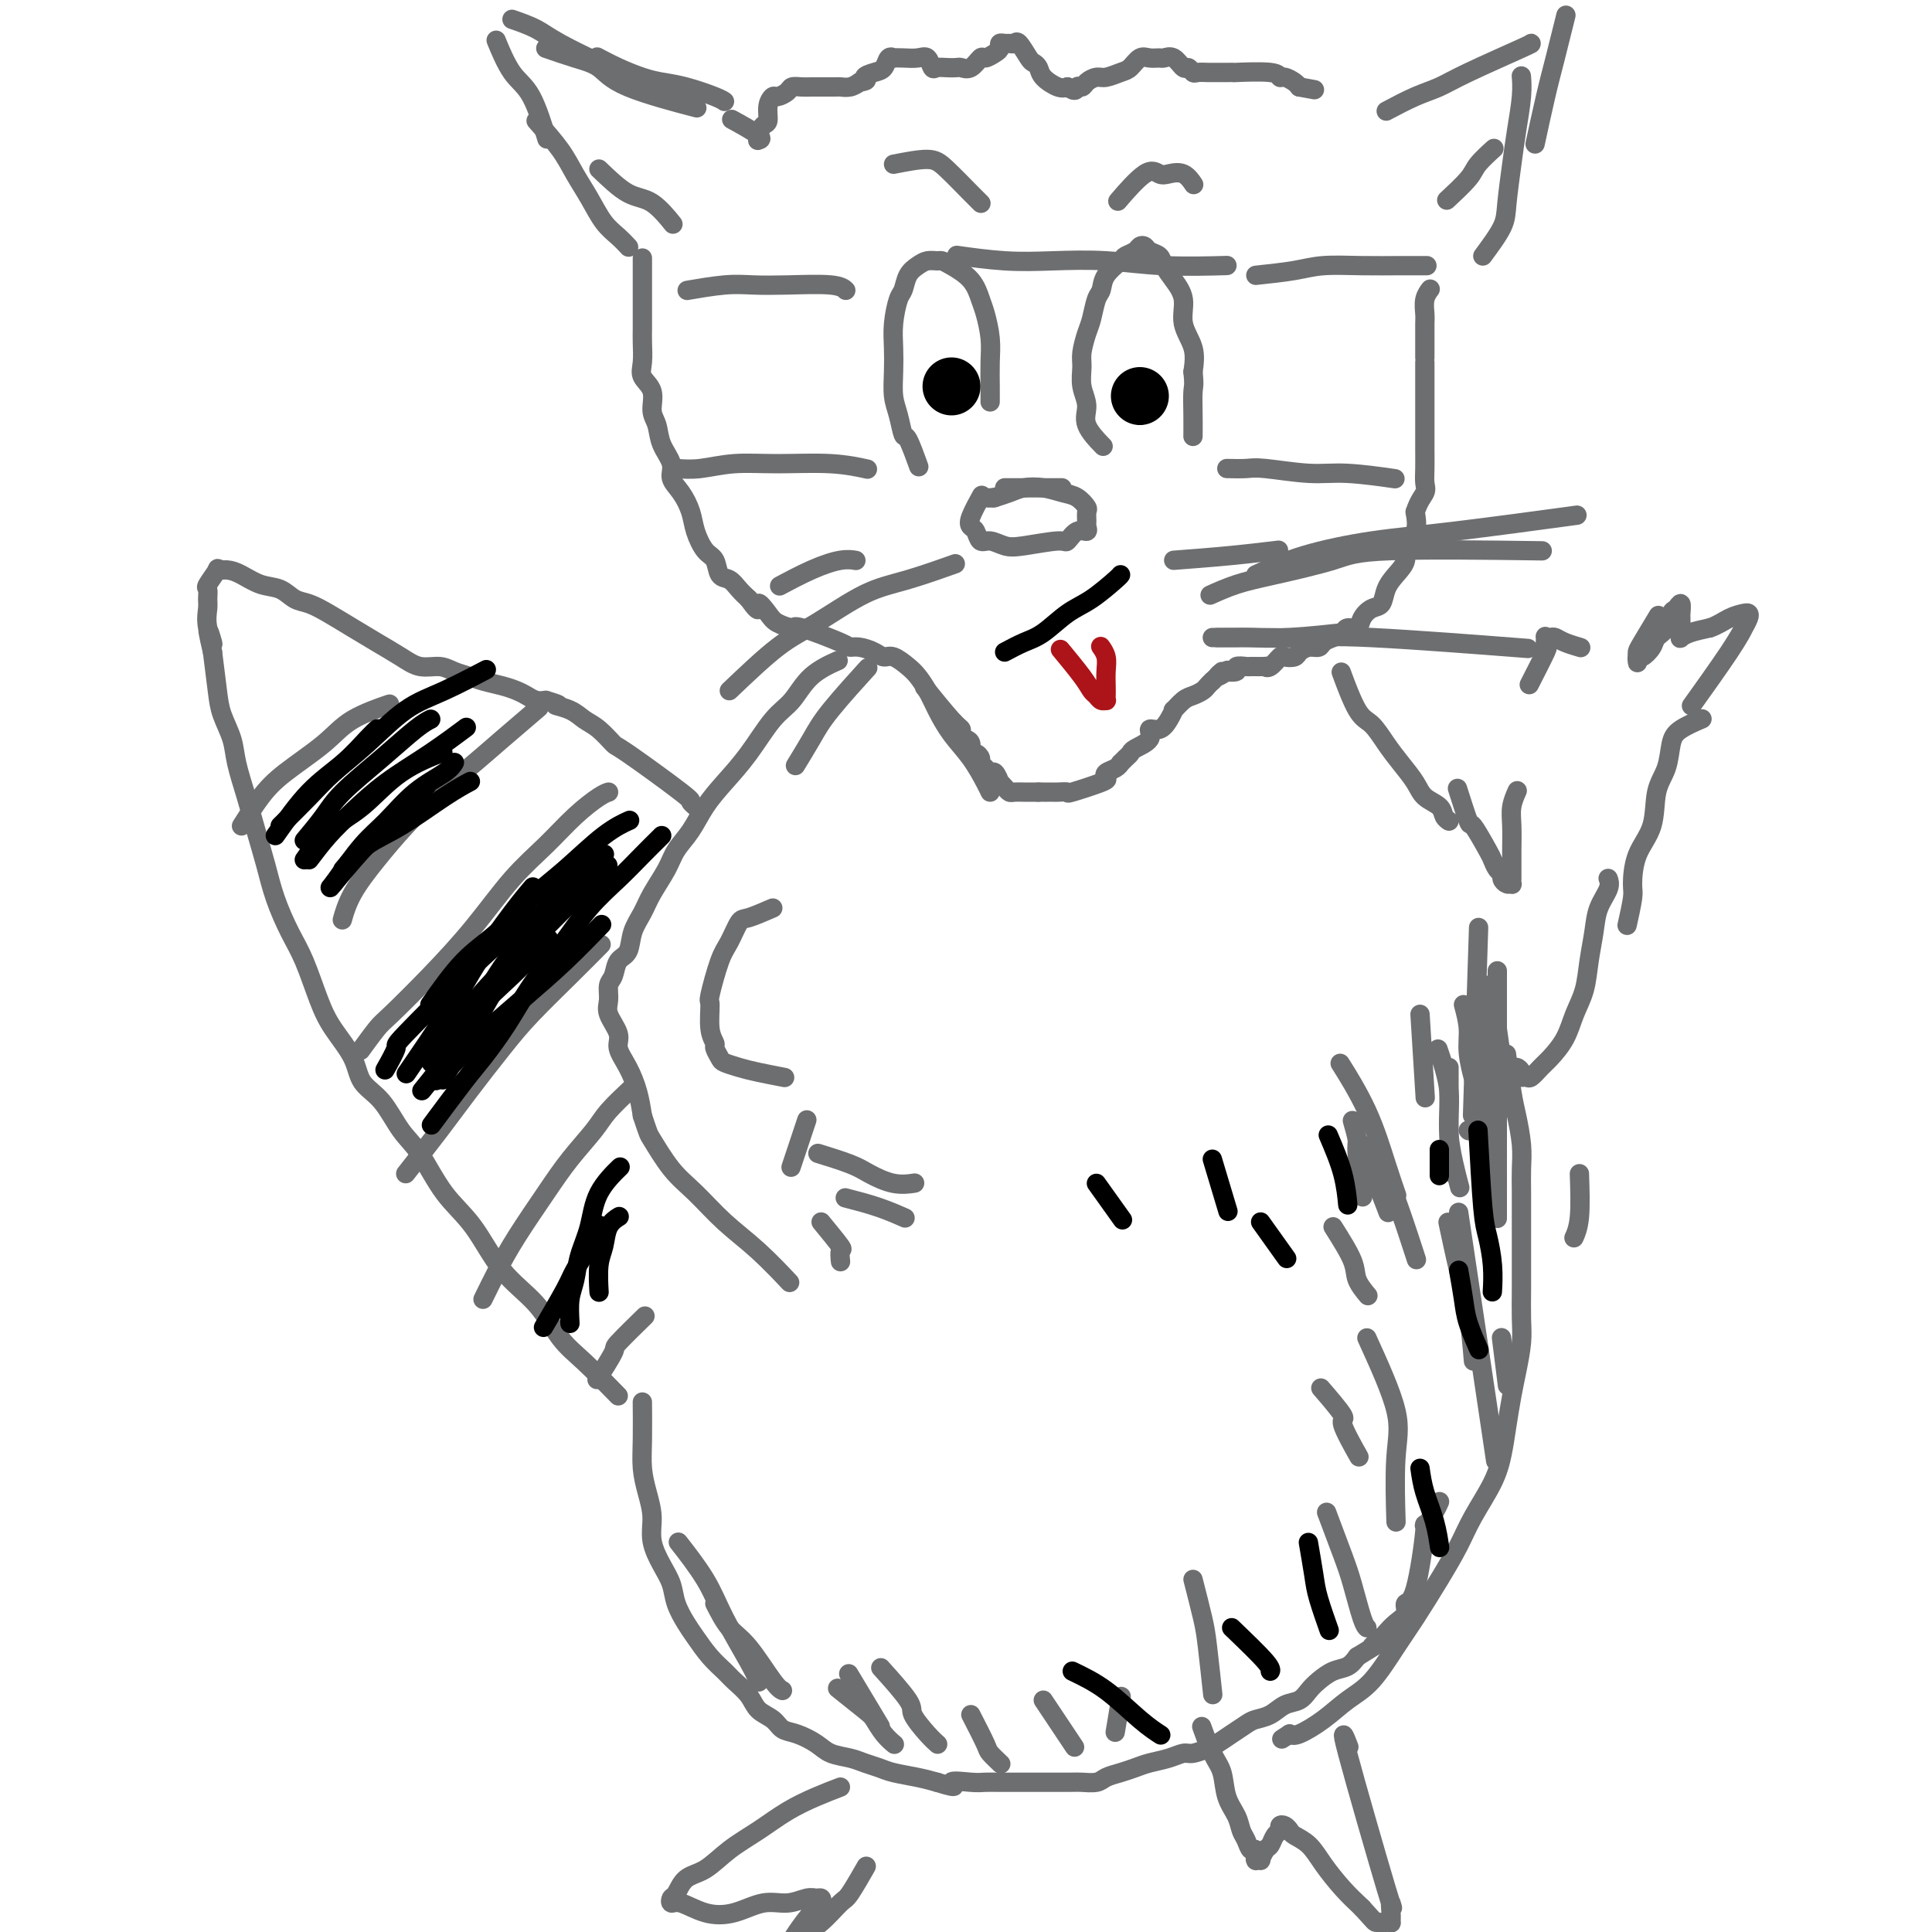 <svg viewBox='0 0 400 400' version='1.1' xmlns='http://www.w3.org/2000/svg' xmlns:xlink='http://www.w3.org/1999/xlink'><g fill='none' stroke='#6D6E70' stroke-width='4' stroke-linecap='round' stroke-linejoin='round'><path d='M160,188c-1.936,0.836 -3.871,1.671 -5,2c-1.129,0.329 -1.451,0.150 -2,1c-0.549,0.850 -1.325,2.727 -2,4c-0.675,1.273 -1.249,1.942 -2,4c-0.751,2.058 -1.680,5.506 -2,7c-0.320,1.494 -0.030,1.034 0,2c0.030,0.966 -0.201,3.358 0,5c0.201,1.642 0.833,2.534 1,3c0.167,0.466 -0.131,0.506 0,1c0.131,0.494 0.691,1.443 1,2c0.309,0.557 0.366,0.724 1,1c0.634,0.276 1.844,0.662 3,1c1.156,0.338 2.258,0.627 4,1c1.742,0.373 4.123,0.831 5,1c0.877,0.169 0.251,0.048 0,0c-0.251,-0.048 -0.125,-0.024 0,0'/><path d='M164,241c-0.196,0.589 -0.392,1.177 0,0c0.392,-1.177 1.373,-4.120 2,-6c0.627,-1.880 0.900,-2.699 1,-3c0.100,-0.301 0.029,-0.086 0,0c-0.029,0.086 -0.014,0.043 0,0'/><path d='M170,239c-0.590,-0.182 -1.180,-0.364 0,0c1.180,0.364 4.131,1.274 6,2c1.869,0.726 2.656,1.267 4,2c1.344,0.733 3.247,1.659 5,2c1.753,0.341 3.358,0.097 4,0c0.642,-0.097 0.321,-0.049 0,0'/><path d='M175,248c2.393,0.619 4.786,1.238 7,2c2.214,0.762 4.250,1.667 5,2c0.750,0.333 0.214,0.095 0,0c-0.214,-0.095 -0.107,-0.048 0,0'/><path d='M170,253c1.690,2.060 3.381,4.119 4,5c0.619,0.881 0.167,0.583 0,1c-0.167,0.417 -0.048,1.548 0,2c0.048,0.452 0.024,0.226 0,0'/><path d='M192,143c-0.504,-0.625 -1.008,-1.250 0,0c1.008,1.250 3.528,4.375 5,6c1.472,1.625 1.896,1.750 2,2c0.104,0.250 -0.113,0.627 0,1c0.113,0.373 0.556,0.744 1,1c0.444,0.256 0.889,0.397 1,1c0.111,0.603 -0.111,1.667 0,2c0.111,0.333 0.555,-0.064 1,0c0.445,0.064 0.893,0.589 1,1c0.107,0.411 -0.125,0.706 0,1c0.125,0.294 0.607,0.586 1,1c0.393,0.414 0.697,0.951 1,1c0.303,0.049 0.606,-0.389 1,0c0.394,0.389 0.878,1.607 1,2c0.122,0.393 -0.119,-0.038 0,0c0.119,0.038 0.599,0.546 1,1c0.401,0.454 0.723,0.854 1,1c0.277,0.146 0.507,0.039 1,0c0.493,-0.039 1.248,-0.011 2,0c0.752,0.011 1.501,0.003 2,0c0.499,-0.003 0.750,-0.002 1,0'/><path d='M215,164c1.108,-0.000 0.879,-0.001 1,0c0.121,0.001 0.591,0.002 1,0c0.409,-0.002 0.758,-0.007 1,0c0.242,0.007 0.377,0.027 1,0c0.623,-0.027 1.734,-0.101 2,0c0.266,0.101 -0.315,0.378 1,0c1.315,-0.378 4.524,-1.412 6,-2c1.476,-0.588 1.218,-0.731 1,-1c-0.218,-0.269 -0.395,-0.663 0,-1c0.395,-0.337 1.363,-0.615 2,-1c0.637,-0.385 0.942,-0.876 1,-1c0.058,-0.124 -0.130,0.119 0,0c0.130,-0.119 0.580,-0.600 1,-1c0.420,-0.400 0.812,-0.719 1,-1c0.188,-0.281 0.172,-0.526 1,-1c0.828,-0.474 2.499,-1.179 3,-2c0.501,-0.821 -0.169,-1.759 0,-2c0.169,-0.241 1.176,0.216 2,0c0.824,-0.216 1.466,-1.104 2,-2c0.534,-0.896 0.959,-1.798 1,-2c0.041,-0.202 -0.301,0.297 0,0c0.301,-0.297 1.246,-1.389 2,-2c0.754,-0.611 1.315,-0.741 2,-1c0.685,-0.259 1.492,-0.647 2,-1c0.508,-0.353 0.717,-0.672 1,-1c0.283,-0.328 0.642,-0.664 1,-1'/><path d='M251,141c3.654,-3.416 1.289,-1.455 1,-1c-0.289,0.455 1.499,-0.596 2,-1c0.501,-0.404 -0.286,-0.161 0,0c0.286,0.161 1.643,0.239 2,0c0.357,-0.239 -0.287,-0.797 0,-1c0.287,-0.203 1.504,-0.052 2,0c0.496,0.052 0.269,0.007 1,0c0.731,-0.007 2.418,0.026 3,0c0.582,-0.026 0.058,-0.111 0,0c-0.058,0.111 0.351,0.419 1,0c0.649,-0.419 1.539,-1.566 2,-2c0.461,-0.434 0.495,-0.154 1,0c0.505,0.154 1.483,0.182 2,0c0.517,-0.182 0.575,-0.574 1,-1c0.425,-0.426 1.217,-0.887 2,-1c0.783,-0.113 1.557,0.123 2,0c0.443,-0.123 0.557,-0.606 1,-1c0.443,-0.394 1.217,-0.700 2,-1c0.783,-0.300 1.574,-0.595 2,-1c0.426,-0.405 0.485,-0.919 1,-1c0.515,-0.081 1.485,0.271 2,0c0.515,-0.271 0.574,-1.164 1,-2c0.426,-0.836 1.218,-1.616 2,-2c0.782,-0.384 1.552,-0.371 2,-1c0.448,-0.629 0.572,-1.900 1,-3c0.428,-1.100 1.159,-2.030 2,-3c0.841,-0.970 1.792,-1.982 2,-3c0.208,-1.018 -0.329,-2.043 0,-3c0.329,-0.957 1.522,-1.845 2,-3c0.478,-1.155 0.239,-2.578 0,-4'/><path d='M293,106c0.762,-2.366 1.668,-3.281 2,-4c0.332,-0.719 0.089,-1.240 0,-2c-0.089,-0.760 -0.024,-1.757 0,-3c0.024,-1.243 0.006,-2.732 0,-4c-0.006,-1.268 -0.002,-2.317 0,-3c0.002,-0.683 0.000,-1.001 0,-4c-0.000,-2.999 -0.000,-8.680 0,-11c0.000,-2.320 0.000,-1.278 0,-1c-0.000,0.278 -0.001,-0.208 0,-1c0.001,-0.792 0.004,-1.890 0,-3c-0.004,-1.110 -0.015,-2.231 0,-3c0.015,-0.769 0.057,-1.187 0,-2c-0.057,-0.813 -0.211,-2.022 0,-3c0.211,-0.978 0.788,-1.725 1,-2c0.212,-0.275 0.061,-0.079 0,0c-0.061,0.079 -0.030,0.039 0,0'/><path d='M152,25c0.152,0.083 0.304,0.166 0,0c-0.304,-0.166 -1.063,-0.582 0,0c1.063,0.582 3.948,2.163 5,3c1.052,0.837 0.272,0.931 0,1c-0.272,0.069 -0.035,0.114 0,0c0.035,-0.114 -0.131,-0.388 0,-1c0.131,-0.612 0.559,-1.561 1,-2c0.441,-0.439 0.896,-0.369 1,-1c0.104,-0.631 -0.142,-1.963 0,-3c0.142,-1.037 0.671,-1.781 1,-2c0.329,-0.219 0.458,0.085 1,0c0.542,-0.085 1.497,-0.559 2,-1c0.503,-0.441 0.553,-0.850 1,-1c0.447,-0.150 1.289,-0.040 2,0c0.711,0.040 1.289,0.011 2,0c0.711,-0.011 1.555,-0.002 2,0c0.445,0.002 0.489,-0.002 1,0c0.511,0.002 1.487,0.011 2,0c0.513,-0.011 0.561,-0.041 1,0c0.439,0.041 1.268,0.155 2,0c0.732,-0.155 1.366,-0.577 2,-1'/><path d='M178,17c2.300,-0.328 1.051,-0.648 1,-1c-0.051,-0.352 1.095,-0.735 2,-1c0.905,-0.265 1.568,-0.411 2,-1c0.432,-0.589 0.633,-1.621 1,-2c0.367,-0.379 0.900,-0.103 1,0c0.100,0.103 -0.233,0.035 0,0c0.233,-0.035 1.031,-0.038 2,0c0.969,0.038 2.108,0.115 3,0c0.892,-0.115 1.538,-0.423 2,0c0.462,0.423 0.739,1.577 1,2c0.261,0.423 0.506,0.115 1,0c0.494,-0.115 1.235,-0.039 2,0c0.765,0.039 1.552,0.039 2,0c0.448,-0.039 0.557,-0.119 1,0c0.443,0.119 1.219,0.435 2,0c0.781,-0.435 1.568,-1.623 2,-2c0.432,-0.377 0.511,0.057 1,0c0.489,-0.057 1.388,-0.604 2,-1c0.612,-0.396 0.938,-0.641 1,-1c0.062,-0.359 -0.139,-0.831 0,-1c0.139,-0.169 0.618,-0.035 1,0c0.382,0.035 0.665,-0.030 1,0c0.335,0.030 0.720,0.154 1,0c0.280,-0.154 0.454,-0.586 1,0c0.546,0.586 1.462,2.189 2,3c0.538,0.811 0.697,0.831 1,1c0.303,0.169 0.751,0.489 1,1c0.249,0.511 0.298,1.215 1,2c0.702,0.785 2.058,1.653 3,2c0.942,0.347 1.471,0.174 2,0'/><path d='M221,18c1.948,1.381 1.819,0.332 2,0c0.181,-0.332 0.671,0.051 1,0c0.329,-0.051 0.497,-0.537 1,-1c0.503,-0.463 1.342,-0.902 2,-1c0.658,-0.098 1.135,0.146 2,0c0.865,-0.146 2.120,-0.680 3,-1c0.880,-0.320 1.387,-0.425 2,-1c0.613,-0.575 1.333,-1.620 2,-2c0.667,-0.380 1.282,-0.094 2,0c0.718,0.094 1.540,-0.004 2,0c0.460,0.004 0.557,0.110 1,0c0.443,-0.110 1.231,-0.436 2,0c0.769,0.436 1.520,1.633 2,2c0.480,0.367 0.691,-0.098 1,0c0.309,0.098 0.717,0.758 1,1c0.283,0.242 0.441,0.065 1,0c0.559,-0.065 1.518,-0.017 2,0c0.482,0.017 0.487,0.005 1,0c0.513,-0.005 1.535,-0.002 2,0c0.465,0.002 0.373,0.005 1,0c0.627,-0.005 1.974,-0.016 2,0c0.026,0.016 -1.268,0.060 0,0c1.268,-0.060 5.100,-0.223 7,0c1.900,0.223 1.870,0.833 2,1c0.130,0.167 0.420,-0.109 1,0c0.580,0.109 1.452,0.603 2,1c0.548,0.397 0.774,0.699 1,1'/><path d='M269,18c5.500,1.000 2.750,0.500 0,0'/><path d='M287,23c2.067,-1.094 4.133,-2.188 6,-3c1.867,-0.812 3.533,-1.342 5,-2c1.467,-0.658 2.733,-1.444 6,-3c3.267,-1.556 8.533,-3.880 11,-5c2.467,-1.120 2.133,-1.034 2,-1c-0.133,0.034 -0.067,0.017 0,0'/><path d='M307,53c1.602,-2.168 3.203,-4.337 4,-6c0.797,-1.663 0.788,-2.821 1,-5c0.212,-2.179 0.645,-5.379 1,-8c0.355,-2.621 0.631,-4.664 1,-7c0.369,-2.336 0.831,-4.966 1,-7c0.169,-2.034 0.046,-3.471 0,-4c-0.046,-0.529 -0.013,-0.151 0,0c0.013,0.151 0.007,0.076 0,0'/><path d='M111,25c1.846,2.086 3.691,4.172 5,6c1.309,1.828 2.081,3.397 3,5c0.919,1.603 1.983,3.238 3,5c1.017,1.762 1.985,3.649 3,5c1.015,1.351 2.076,2.166 3,3c0.924,0.834 1.710,1.686 2,2c0.290,0.314 0.083,0.090 0,0c-0.083,-0.090 -0.041,-0.045 0,0'/><path d='M124,12c-0.326,-0.173 -0.652,-0.346 0,0c0.652,0.346 2.283,1.209 4,2c1.717,0.791 3.522,1.508 5,2c1.478,0.492 2.631,0.759 4,1c1.369,0.241 2.955,0.456 5,1c2.045,0.544 4.551,1.416 6,2c1.449,0.584 1.843,0.881 2,1c0.157,0.119 0.079,0.059 0,0'/><path d='M113,10c2.046,0.708 4.092,1.415 6,2c1.908,0.585 3.677,1.046 5,2c1.323,0.954 2.200,2.400 6,4c3.800,1.600 10.523,3.354 13,4c2.477,0.646 0.708,0.185 0,0c-0.708,-0.185 -0.354,-0.092 0,0'/><path d='M133,54c-0.000,0.171 -0.000,0.342 0,0c0.000,-0.342 0.000,-1.196 0,0c-0.000,1.196 -0.000,4.444 0,6c0.000,1.556 0.001,1.421 0,2c-0.001,0.579 -0.002,1.873 0,3c0.002,1.127 0.008,2.085 0,3c-0.008,0.915 -0.031,1.785 0,3c0.031,1.215 0.117,2.775 0,4c-0.117,1.225 -0.436,2.116 0,3c0.436,0.884 1.627,1.762 2,3c0.373,1.238 -0.073,2.834 0,4c0.073,1.166 0.666,1.900 1,3c0.334,1.100 0.408,2.566 1,4c0.592,1.434 1.702,2.837 2,4c0.298,1.163 -0.216,2.087 0,3c0.216,0.913 1.161,1.815 2,3c0.839,1.185 1.572,2.654 2,4c0.428,1.346 0.551,2.569 1,4c0.449,1.431 1.222,3.069 2,4c0.778,0.931 1.559,1.156 2,2c0.441,0.844 0.541,2.309 1,3c0.459,0.691 1.277,0.609 2,1c0.723,0.391 1.349,1.255 2,2c0.651,0.745 1.325,1.373 2,2'/><path d='M155,124c2.826,4.000 1.892,1.500 2,1c0.108,-0.500 1.259,1.001 2,2c0.741,0.999 1.073,1.497 2,2c0.927,0.503 2.450,1.010 3,1c0.550,-0.010 0.129,-0.536 2,0c1.871,0.536 6.035,2.134 8,3c1.965,0.866 1.733,1.001 2,1c0.267,-0.001 1.034,-0.138 2,0c0.966,0.138 2.131,0.550 3,1c0.869,0.450 1.440,0.938 2,1c0.560,0.062 1.108,-0.302 2,0c0.892,0.302 2.128,1.269 3,2c0.872,0.731 1.381,1.226 2,2c0.619,0.774 1.349,1.828 2,3c0.651,1.172 1.222,2.461 2,4c0.778,1.539 1.764,3.327 3,5c1.236,1.673 2.723,3.232 4,5c1.277,1.768 2.344,3.745 3,5c0.656,1.255 0.902,1.787 1,2c0.098,0.213 0.049,0.106 0,0'/><path d='M232,41c-0.486,0.565 -0.972,1.130 0,0c0.972,-1.130 3.403,-3.956 5,-5c1.597,-1.044 2.361,-0.308 3,0c0.639,0.308 1.152,0.188 2,0c0.848,-0.188 2.031,-0.442 3,0c0.969,0.442 1.722,1.581 2,2c0.278,0.419 0.079,0.120 0,0c-0.079,-0.120 -0.040,-0.060 0,0'/><path d='M185,34c2.641,-0.514 5.282,-1.027 7,-1c1.718,0.027 2.512,0.595 4,2c1.488,1.405 3.670,3.648 5,5c1.330,1.352 1.809,1.815 2,2c0.191,0.185 0.096,0.093 0,0'/><path d='M278,140c-0.268,-0.727 -0.536,-1.455 0,0c0.536,1.455 1.877,5.092 3,7c1.123,1.908 2.029,2.086 3,3c0.971,0.914 2.008,2.562 3,4c0.992,1.438 1.939,2.665 3,4c1.061,1.335 2.235,2.778 3,4c0.765,1.222 1.119,2.222 2,3c0.881,0.778 2.288,1.332 3,2c0.712,0.668 0.730,1.449 1,2c0.270,0.551 0.791,0.872 1,1c0.209,0.128 0.104,0.064 0,0'/><path d='M302,164c-0.219,-0.686 -0.438,-1.373 0,0c0.438,1.373 1.531,4.805 2,6c0.469,1.195 0.312,0.151 1,1c0.688,0.849 2.222,3.589 3,5c0.778,1.411 0.800,1.492 1,2c0.200,0.508 0.579,1.442 1,2c0.421,0.558 0.883,0.739 1,1c0.117,0.261 -0.112,0.602 0,1c0.112,0.398 0.566,0.854 1,1c0.434,0.146 0.848,-0.018 1,0c0.152,0.018 0.041,0.218 0,0c-0.041,-0.218 -0.011,-0.855 0,-1c0.011,-0.145 0.002,0.202 0,0c-0.002,-0.202 0.003,-0.951 0,-2c-0.003,-1.049 -0.015,-2.397 0,-4c0.015,-1.603 0.055,-3.461 0,-5c-0.055,-1.539 -0.207,-2.761 0,-4c0.207,-1.239 0.773,-2.497 1,-3c0.227,-0.503 0.113,-0.252 0,0'/><path d='M317,141c-0.340,0.665 -0.680,1.331 0,0c0.680,-1.331 2.382,-4.658 3,-6c0.618,-1.342 0.154,-0.700 0,-1c-0.154,-0.300 0.002,-1.542 0,-2c-0.002,-0.458 -0.161,-0.133 0,0c0.161,0.133 0.642,0.074 1,0c0.358,-0.074 0.593,-0.164 1,0c0.407,0.164 0.985,0.580 2,1c1.015,0.420 2.465,0.844 3,1c0.535,0.156 0.153,0.045 0,0c-0.153,-0.045 -0.076,-0.022 0,0'/><path d='M343,128c0.309,-0.512 0.619,-1.023 0,0c-0.619,1.023 -2.166,3.582 -3,5c-0.834,1.418 -0.956,1.696 -1,2c-0.044,0.304 -0.010,0.633 0,1c0.010,0.367 -0.004,0.772 0,1c0.004,0.228 0.028,0.279 0,0c-0.028,-0.279 -0.106,-0.888 0,-1c0.106,-0.112 0.396,0.275 1,0c0.604,-0.275 1.524,-1.211 2,-2c0.476,-0.789 0.510,-1.433 1,-2c0.490,-0.567 1.438,-1.059 2,-2c0.562,-0.941 0.739,-2.331 1,-3c0.261,-0.669 0.606,-0.617 1,-1c0.394,-0.383 0.838,-1.200 1,-1c0.162,0.200 0.044,1.416 0,2c-0.044,0.584 -0.013,0.535 0,1c0.013,0.465 0.008,1.442 0,2c-0.008,0.558 -0.019,0.696 0,1c0.019,0.304 0.067,0.772 0,1c-0.067,0.228 -0.249,0.215 0,0c0.249,-0.215 0.928,-0.633 2,-1c1.072,-0.367 2.536,-0.684 4,-1'/><path d='M354,130c1.667,-0.549 2.835,-1.421 4,-2c1.165,-0.579 2.327,-0.865 3,-1c0.673,-0.135 0.855,-0.118 1,0c0.145,0.118 0.251,0.338 0,1c-0.251,0.662 -0.860,1.766 -1,2c-0.140,0.234 0.189,-0.401 0,0c-0.189,0.401 -0.897,1.839 -3,5c-2.103,3.161 -5.601,8.046 -7,10c-1.399,1.954 -0.700,0.977 0,0'/><path d='M337,191c-0.115,0.514 -0.230,1.029 0,0c0.230,-1.029 0.806,-3.601 1,-5c0.194,-1.399 0.006,-1.625 0,-3c-0.006,-1.375 0.169,-3.898 1,-6c0.831,-2.102 2.317,-3.784 3,-6c0.683,-2.216 0.562,-4.965 1,-7c0.438,-2.035 1.434,-3.354 2,-5c0.566,-1.646 0.701,-3.618 1,-5c0.299,-1.382 0.760,-2.175 2,-3c1.240,-0.825 3.257,-1.684 4,-2c0.743,-0.316 0.212,-0.090 0,0c-0.212,0.090 -0.106,0.045 0,0'/><path d='M310,213c0.334,2.455 0.668,4.909 1,6c0.332,1.091 0.663,0.818 1,1c0.337,0.182 0.682,0.819 1,1c0.318,0.181 0.609,-0.093 1,0c0.391,0.093 0.881,0.555 1,1c0.119,0.445 -0.135,0.875 0,1c0.135,0.125 0.659,-0.055 1,0c0.341,0.055 0.500,0.343 1,0c0.500,-0.343 1.342,-1.318 2,-2c0.658,-0.682 1.132,-1.072 2,-2c0.868,-0.928 2.131,-2.393 3,-4c0.869,-1.607 1.345,-3.356 2,-5c0.655,-1.644 1.489,-3.182 2,-5c0.511,-1.818 0.697,-3.917 1,-6c0.303,-2.083 0.722,-4.152 1,-6c0.278,-1.848 0.415,-3.475 1,-5c0.585,-1.525 1.619,-2.949 2,-4c0.381,-1.051 0.109,-1.729 0,-2c-0.109,-0.271 -0.054,-0.136 0,0'/><path d='M312,219c-0.091,-0.681 -0.182,-1.362 0,0c0.182,1.362 0.637,4.767 1,7c0.363,2.233 0.633,3.295 1,5c0.367,1.705 0.830,4.054 1,6c0.170,1.946 0.046,3.488 0,5c-0.046,1.512 -0.012,2.995 0,5c0.012,2.005 0.004,4.533 0,7c-0.004,2.467 -0.004,4.872 0,7c0.004,2.128 0.012,3.978 0,6c-0.012,2.022 -0.045,4.216 0,6c0.045,1.784 0.167,3.158 0,5c-0.167,1.842 -0.623,4.153 -1,6c-0.377,1.847 -0.674,3.231 -1,5c-0.326,1.769 -0.680,3.924 -1,6c-0.320,2.076 -0.604,4.075 -1,6c-0.396,1.925 -0.903,3.778 -2,6c-1.097,2.222 -2.785,4.815 -4,7c-1.215,2.185 -1.958,3.964 -3,6c-1.042,2.036 -2.381,4.329 -4,7c-1.619,2.671 -3.516,5.719 -5,8c-1.484,2.281 -2.555,3.796 -4,6c-1.445,2.204 -3.266,5.099 -5,7c-1.734,1.901 -3.382,2.809 -5,4c-1.618,1.191 -3.205,2.667 -5,4c-1.795,1.333 -3.799,2.524 -5,3c-1.201,0.476 -1.601,0.238 -2,0'/><path d='M267,359c-2.833,1.833 -1.417,0.917 0,0'/><path d='M133,291c-0.006,-0.643 -0.011,-1.285 0,0c0.011,1.285 0.040,4.499 0,7c-0.040,2.501 -0.149,4.290 0,6c0.149,1.710 0.555,3.342 1,5c0.445,1.658 0.930,3.342 1,5c0.070,1.658 -0.277,3.291 0,5c0.277,1.709 1.176,3.496 2,5c0.824,1.504 1.574,2.727 2,4c0.426,1.273 0.527,2.596 1,4c0.473,1.404 1.319,2.889 2,4c0.681,1.111 1.198,1.847 2,3c0.802,1.153 1.890,2.721 3,4c1.110,1.279 2.241,2.268 3,3c0.759,0.732 1.147,1.208 2,2c0.853,0.792 2.170,1.899 3,3c0.830,1.101 1.174,2.196 2,3c0.826,0.804 2.134,1.318 3,2c0.866,0.682 1.288,1.530 2,2c0.712,0.470 1.712,0.560 3,1c1.288,0.440 2.862,1.231 4,2c1.138,0.769 1.839,1.515 3,2c1.161,0.485 2.782,0.707 4,1c1.218,0.293 2.034,0.656 3,1c0.966,0.344 2.084,0.670 3,1c0.916,0.330 1.631,0.666 3,1c1.369,0.334 3.391,0.667 5,1c1.609,0.333 2.804,0.667 4,1'/><path d='M194,369c5.426,1.702 2.993,0.456 3,0c0.007,-0.456 2.456,-0.122 4,0c1.544,0.122 2.182,0.033 3,0c0.818,-0.033 1.814,-0.009 3,0c1.186,0.009 2.562,0.003 3,0c0.438,-0.003 -0.063,-0.004 2,0c2.063,0.004 6.691,0.012 9,0c2.309,-0.012 2.298,-0.045 3,0c0.702,0.045 2.115,0.167 3,0c0.885,-0.167 1.241,-0.622 2,-1c0.759,-0.378 1.923,-0.680 3,-1c1.077,-0.320 2.069,-0.659 3,-1c0.931,-0.341 1.800,-0.683 3,-1c1.200,-0.317 2.729,-0.609 4,-1c1.271,-0.391 2.283,-0.881 3,-1c0.717,-0.119 1.141,0.133 2,0c0.859,-0.133 2.155,-0.652 3,-1c0.845,-0.348 1.241,-0.526 2,-1c0.759,-0.474 1.883,-1.244 3,-2c1.117,-0.756 2.228,-1.497 3,-2c0.772,-0.503 1.204,-0.768 2,-1c0.796,-0.232 1.956,-0.432 3,-1c1.044,-0.568 1.973,-1.504 3,-2c1.027,-0.496 2.152,-0.552 3,-1c0.848,-0.448 1.421,-1.289 2,-2c0.579,-0.711 1.166,-1.294 2,-2c0.834,-0.706 1.917,-1.536 3,-2c1.083,-0.464 2.167,-0.561 3,-1c0.833,-0.439 1.417,-1.219 2,-2'/><path d='M281,343c5.364,-3.280 3.273,-1.981 3,-2c-0.273,-0.019 1.270,-1.358 2,-2c0.730,-0.642 0.646,-0.588 1,-1c0.354,-0.412 1.147,-1.290 2,-2c0.853,-0.710 1.768,-1.252 2,-2c0.232,-0.748 -0.218,-1.702 0,-2c0.218,-0.298 1.106,0.060 2,-3c0.894,-3.060 1.795,-9.538 2,-12c0.205,-2.462 -0.285,-0.908 0,-1c0.285,-0.092 1.344,-1.829 2,-3c0.656,-1.171 0.907,-1.777 1,-2c0.093,-0.223 0.026,-0.064 0,0c-0.026,0.064 -0.013,0.032 0,0'/><path d='M249,358c-0.170,-0.478 -0.340,-0.957 0,0c0.340,0.957 1.190,3.348 2,5c0.810,1.652 1.579,2.563 2,4c0.421,1.437 0.494,3.398 1,5c0.506,1.602 1.446,2.844 2,4c0.554,1.156 0.723,2.226 1,3c0.277,0.774 0.663,1.251 1,2c0.337,0.749 0.625,1.770 1,2c0.375,0.230 0.836,-0.331 1,0c0.164,0.331 0.029,1.555 0,2c-0.029,0.445 0.048,0.112 0,0c-0.048,-0.112 -0.220,-0.004 0,0c0.220,0.004 0.832,-0.097 1,0c0.168,0.097 -0.109,0.391 0,0c0.109,-0.391 0.603,-1.467 1,-2c0.397,-0.533 0.698,-0.522 1,-1c0.302,-0.478 0.606,-1.446 1,-2c0.394,-0.554 0.877,-0.696 1,-1c0.123,-0.304 -0.116,-0.770 0,-1c0.116,-0.230 0.585,-0.222 1,0c0.415,0.222 0.774,0.660 1,1c0.226,0.340 0.317,0.583 1,1c0.683,0.417 1.956,1.009 3,2c1.044,0.991 1.858,2.382 3,4c1.142,1.618 2.612,3.462 4,5c1.388,1.538 2.694,2.769 4,4'/><path d='M282,395c2.740,2.999 2.591,2.995 3,3c0.409,0.005 1.376,0.017 2,0c0.624,-0.017 0.903,-0.065 1,0c0.097,0.065 0.010,0.243 0,0c-0.010,-0.243 0.057,-0.908 0,-2c-0.057,-1.092 -0.239,-2.610 0,-2c0.239,0.610 0.899,3.349 -1,-3c-1.899,-6.349 -6.357,-21.786 -8,-28c-1.643,-6.214 -0.469,-3.204 0,-2c0.469,1.204 0.235,0.602 0,0'/><path d='M174,370c-1.576,0.602 -3.152,1.205 -5,2c-1.848,0.795 -3.969,1.783 -6,3c-2.031,1.217 -3.973,2.662 -6,4c-2.027,1.338 -4.140,2.568 -6,4c-1.860,1.432 -3.466,3.068 -5,4c-1.534,0.932 -2.996,1.162 -4,2c-1.004,0.838 -1.551,2.284 -2,3c-0.449,0.716 -0.800,0.702 -1,1c-0.200,0.298 -0.249,0.909 0,1c0.249,0.091 0.796,-0.339 2,0c1.204,0.339 3.064,1.446 5,2c1.936,0.554 3.947,0.555 6,0c2.053,-0.555 4.147,-1.666 6,-2c1.853,-0.334 3.464,0.109 5,0c1.536,-0.109 2.997,-0.772 4,-1c1.003,-0.228 1.550,-0.022 2,0c0.450,0.022 0.805,-0.140 1,0c0.195,0.140 0.231,0.581 0,1c-0.231,0.419 -0.729,0.814 -1,1c-0.271,0.186 -0.315,0.162 -1,1c-0.685,0.838 -2.013,2.536 -3,4c-0.987,1.464 -1.635,2.693 -2,3c-0.365,0.307 -0.448,-0.310 -1,0c-0.552,0.310 -1.572,1.545 -2,2c-0.428,0.455 -0.265,0.130 0,0c0.265,-0.130 0.633,-0.065 1,0'/><path d='M161,405c-1.478,1.877 -0.673,0.569 0,0c0.673,-0.569 1.214,-0.400 2,-1c0.786,-0.600 1.815,-1.969 3,-3c1.185,-1.031 2.525,-1.724 4,-3c1.475,-1.276 3.086,-3.136 4,-4c0.914,-0.864 1.131,-0.733 2,-2c0.869,-1.267 2.391,-3.934 3,-5c0.609,-1.066 0.304,-0.533 0,0'/><path d='M128,289c-2.497,-2.564 -4.995,-5.129 -7,-7c-2.005,-1.871 -3.519,-3.049 -5,-5c-1.481,-1.951 -2.931,-4.675 -5,-7c-2.069,-2.325 -4.759,-4.251 -7,-7c-2.241,-2.749 -4.034,-6.322 -6,-9c-1.966,-2.678 -4.106,-4.462 -6,-7c-1.894,-2.538 -3.541,-5.829 -5,-8c-1.459,-2.171 -2.729,-3.223 -4,-5c-1.271,-1.777 -2.542,-4.278 -4,-6c-1.458,-1.722 -3.104,-2.665 -4,-4c-0.896,-1.335 -1.044,-3.061 -2,-5c-0.956,-1.939 -2.721,-4.092 -4,-6c-1.279,-1.908 -2.072,-3.572 -3,-6c-0.928,-2.428 -1.992,-5.620 -3,-8c-1.008,-2.380 -1.960,-3.947 -3,-6c-1.040,-2.053 -2.166,-4.593 -3,-7c-0.834,-2.407 -1.374,-4.680 -2,-7c-0.626,-2.320 -1.337,-4.686 -2,-7c-0.663,-2.314 -1.277,-4.576 -2,-7c-0.723,-2.424 -1.556,-5.009 -2,-7c-0.444,-1.991 -0.501,-3.389 -1,-5c-0.499,-1.611 -1.442,-3.434 -2,-5c-0.558,-1.566 -0.731,-2.876 -1,-5c-0.269,-2.124 -0.635,-5.062 -1,-8'/><path d='M44,135c-1.950,-8.219 -0.326,-3.267 0,-2c0.326,1.267 -0.647,-1.150 -1,-3c-0.353,-1.850 -0.087,-3.134 0,-4c0.087,-0.866 -0.006,-1.314 0,-2c0.006,-0.686 0.112,-1.610 0,-2c-0.112,-0.390 -0.442,-0.246 0,-1c0.442,-0.754 1.657,-2.405 2,-3c0.343,-0.595 -0.186,-0.133 0,0c0.186,0.133 1.089,-0.063 2,0c0.911,0.063 1.832,0.383 3,1c1.168,0.617 2.583,1.529 4,2c1.417,0.471 2.836,0.499 4,1c1.164,0.501 2.074,1.474 3,2c0.926,0.526 1.868,0.605 3,1c1.132,0.395 2.455,1.105 4,2c1.545,0.895 3.313,1.976 5,3c1.687,1.024 3.294,1.990 5,3c1.706,1.010 3.510,2.063 5,3c1.490,0.937 2.666,1.757 4,2c1.334,0.243 2.825,-0.089 4,0c1.175,0.089 2.034,0.601 3,1c0.966,0.399 2.041,0.684 3,1c0.959,0.316 1.804,0.663 3,1c1.196,0.337 2.743,0.665 4,1c1.257,0.335 2.223,0.677 3,1c0.777,0.323 1.363,0.625 2,1c0.637,0.375 1.325,0.821 2,1c0.675,0.179 1.338,0.089 2,0'/><path d='M113,145c4.332,1.276 2.163,0.966 2,1c-0.163,0.034 1.680,0.412 3,1c1.320,0.588 2.117,1.387 3,2c0.883,0.613 1.854,1.039 3,2c1.146,0.961 2.469,2.457 3,3c0.531,0.543 0.272,0.132 3,2c2.728,1.868 8.442,6.016 11,8c2.558,1.984 1.958,1.803 2,2c0.042,0.197 0.726,0.770 1,1c0.274,0.230 0.137,0.115 0,0'/><path d='M71,190c-0.111,0.398 -0.222,0.795 0,0c0.222,-0.795 0.777,-2.784 2,-5c1.223,-2.216 3.114,-4.659 5,-7c1.886,-2.341 3.768,-4.579 6,-7c2.232,-2.421 4.815,-5.023 7,-7c2.185,-1.977 3.972,-3.328 6,-5c2.028,-1.672 4.296,-3.665 7,-6c2.704,-2.335 5.843,-5.013 7,-6c1.157,-0.987 0.330,-0.282 0,0c-0.330,0.282 -0.165,0.141 0,0'/><path d='M50,171c1.334,-2.118 2.667,-4.235 4,-6c1.333,-1.765 2.665,-3.177 5,-5c2.335,-1.823 5.673,-4.058 8,-6c2.327,-1.942 3.644,-3.593 6,-5c2.356,-1.407 5.750,-2.571 7,-3c1.250,-0.429 0.357,-0.123 0,0c-0.357,0.123 -0.179,0.061 0,0'/><path d='M75,217c-0.298,0.410 -0.596,0.820 0,0c0.596,-0.820 2.085,-2.871 3,-4c0.915,-1.129 1.254,-1.336 3,-3c1.746,-1.664 4.899,-4.787 8,-8c3.101,-3.213 6.150,-6.517 9,-10c2.850,-3.483 5.499,-7.143 8,-10c2.501,-2.857 4.852,-4.909 7,-7c2.148,-2.091 4.091,-4.220 6,-6c1.909,-1.780 3.783,-3.210 5,-4c1.217,-0.790 1.776,-0.940 2,-1c0.224,-0.060 0.112,-0.030 0,0'/><path d='M84,243c2.457,-3.128 4.913,-6.256 7,-9c2.087,-2.744 3.804,-5.104 6,-8c2.196,-2.896 4.872,-6.327 7,-9c2.128,-2.673 3.708,-4.586 6,-7c2.292,-2.414 5.295,-5.327 8,-8c2.705,-2.673 5.113,-5.104 6,-6c0.887,-0.896 0.253,-0.256 0,0c-0.253,0.256 -0.127,0.128 0,0'/><path d='M100,269c0.966,-1.971 1.932,-3.941 3,-6c1.068,-2.059 2.237,-4.205 4,-7c1.763,-2.795 4.120,-6.238 6,-9c1.880,-2.762 3.285,-4.841 5,-7c1.715,-2.159 3.741,-4.396 5,-6c1.259,-1.604 1.750,-2.574 3,-4c1.250,-1.426 3.260,-3.307 4,-4c0.740,-0.693 0.212,-0.198 0,0c-0.212,0.198 -0.106,0.099 0,0'/><path d='M124,285c-0.350,0.546 -0.700,1.092 0,0c0.700,-1.092 2.450,-3.823 3,-5c0.550,-1.177 -0.100,-0.800 1,-2c1.100,-1.200 3.950,-3.977 5,-5c1.050,-1.023 0.300,-0.292 0,0c-0.300,0.292 -0.150,0.146 0,0'/><path d='M173,137c0.469,-0.208 0.938,-0.416 0,0c-0.938,0.416 -3.282,1.457 -5,3c-1.718,1.543 -2.809,3.587 -4,5c-1.191,1.413 -2.482,2.194 -4,4c-1.518,1.806 -3.264,4.636 -5,7c-1.736,2.364 -3.461,4.262 -5,6c-1.539,1.738 -2.891,3.315 -4,5c-1.109,1.685 -1.973,3.479 -3,5c-1.027,1.521 -2.215,2.769 -3,4c-0.785,1.231 -1.165,2.445 -2,4c-0.835,1.555 -2.126,3.451 -3,5c-0.874,1.549 -1.333,2.751 -2,4c-0.667,1.249 -1.542,2.546 -2,4c-0.458,1.454 -0.500,3.064 -1,4c-0.500,0.936 -1.456,1.197 -2,2c-0.544,0.803 -0.674,2.147 -1,3c-0.326,0.853 -0.849,1.214 -1,2c-0.151,0.786 0.070,1.997 0,3c-0.070,1.003 -0.433,1.796 0,3c0.433,1.204 1.660,2.817 2,4c0.340,1.183 -0.208,1.936 0,3c0.208,1.064 1.171,2.440 2,4c0.829,1.560 1.522,3.303 2,5c0.478,1.697 0.739,3.349 1,5'/><path d='M133,231c1.355,4.077 1.241,3.771 2,5c0.759,1.229 2.390,3.994 4,6c1.610,2.006 3.198,3.252 5,5c1.802,1.748 3.817,3.999 6,6c2.183,2.001 4.534,3.753 7,6c2.466,2.247 5.049,4.990 6,6c0.951,1.010 0.272,0.289 0,0c-0.272,-0.289 -0.136,-0.144 0,0'/><path d='M140,97c1.519,0.115 3.038,0.231 5,0c1.962,-0.231 4.365,-0.808 7,-1c2.635,-0.192 5.500,0.000 9,0c3.500,-0.000 7.635,-0.192 11,0c3.365,0.192 5.962,0.769 7,1c1.038,0.231 0.519,0.115 0,0'/><path d='M254,97c1.465,0.033 2.930,0.065 4,0c1.070,-0.065 1.743,-0.228 4,0c2.257,0.228 6.096,0.846 9,1c2.904,0.154 4.871,-0.154 8,0c3.129,0.154 7.419,0.772 9,1c1.581,0.228 0.452,0.065 0,0c-0.452,-0.065 -0.226,-0.033 0,0'/><path d='M260,57c2.890,-0.309 5.780,-0.619 8,-1c2.220,-0.381 3.769,-0.834 6,-1c2.231,-0.166 5.144,-0.044 8,0c2.856,0.044 5.653,0.012 8,0c2.347,-0.012 4.242,-0.003 5,0c0.758,0.003 0.379,0.002 0,0'/><path d='M143,60c-0.650,0.113 -1.299,0.225 0,0c1.299,-0.225 4.548,-0.789 7,-1c2.452,-0.211 4.107,-0.070 6,0c1.893,0.070 4.023,0.070 7,0c2.977,-0.070 6.802,-0.211 9,0c2.198,0.211 2.771,0.775 3,1c0.229,0.225 0.115,0.113 0,0'/><path d='M124,35c2.091,2.008 4.182,4.016 6,5c1.818,0.984 3.364,0.944 5,2c1.636,1.056 3.364,3.207 4,4c0.636,0.793 0.182,0.226 0,0c-0.182,-0.226 -0.091,-0.113 0,0'/><path d='M300,41c-0.417,0.386 -0.833,0.773 0,0c0.833,-0.773 2.917,-2.704 4,-4c1.083,-1.296 1.167,-1.956 2,-3c0.833,-1.044 2.417,-2.474 3,-3c0.583,-0.526 0.167,-0.150 0,0c-0.167,0.150 -0.083,0.075 0,0'/></g>
<g fill='none' stroke='#000000' stroke-width='4' stroke-linecap='round' stroke-linejoin='round'><path d='M236,86c0.000,0.000 0.000,0.000 0,0c0.000,0.000 0.000,0.000 0,0'/></g>
<g fill='none' stroke='#000000' stroke-width='12' stroke-linecap='round' stroke-linejoin='round'><path d='M197,80c0.000,0.000 0.000,0.000 0,0c0.000,0.000 0.000,0.000 0,0'/><path d='M236,82c0.000,0.000 0.000,0.000 0,0c0.000,0.000 0.000,0.000 0,0'/></g>
<g fill='none' stroke='#000000' stroke-width='4' stroke-linecap='round' stroke-linejoin='round'><path d='M208,135c1.359,-0.724 2.718,-1.448 4,-2c1.282,-0.552 2.487,-0.933 4,-2c1.513,-1.067 3.334,-2.822 5,-4c1.666,-1.178 3.179,-1.780 5,-3c1.821,-1.220 3.952,-3.059 5,-4c1.048,-0.941 1.014,-0.983 1,-1c-0.014,-0.017 -0.007,-0.008 0,0'/></g>
<g fill='none' stroke='#AD1419' stroke-width='4' stroke-linecap='round' stroke-linejoin='round'><path d='M220,135c-0.399,-0.481 -0.798,-0.962 0,0c0.798,0.962 2.792,3.368 4,5c1.208,1.632 1.630,2.491 2,3c0.370,0.509 0.688,0.670 1,1c0.312,0.330 0.620,0.829 1,1c0.380,0.171 0.834,0.012 1,0c0.166,-0.012 0.046,0.121 0,0c-0.046,-0.121 -0.016,-0.495 0,-1c0.016,-0.505 0.018,-1.140 0,-2c-0.018,-0.860 -0.057,-1.943 0,-3c0.057,-1.057 0.211,-2.087 0,-3c-0.211,-0.913 -0.788,-1.707 -1,-2c-0.212,-0.293 -0.061,-0.084 0,0c0.061,0.084 0.030,0.042 0,0'/></g>
<g fill='none' stroke='#6D6E70' stroke-width='4' stroke-linecap='round' stroke-linejoin='round'><path d='M243,116c4.054,-0.310 8.107,-0.619 12,-1c3.893,-0.381 7.625,-0.833 9,-1c1.375,-0.167 0.393,-0.048 0,0c-0.393,0.048 -0.196,0.024 0,0'/><path d='M252,132c1.504,0.008 3.009,0.016 4,0c0.991,-0.016 1.470,-0.057 3,0c1.530,0.057 4.111,0.211 8,0c3.889,-0.211 9.085,-0.788 11,-1c1.915,-0.212 0.547,-0.061 0,0c-0.547,0.061 -0.274,0.030 0,0'/><path d='M162,121c-0.522,0.279 -1.043,0.558 0,0c1.043,-0.558 3.651,-1.954 6,-3c2.349,-1.046 4.440,-1.743 6,-2c1.560,-0.257 2.589,-0.073 3,0c0.411,0.073 0.206,0.037 0,0'/><path d='M151,143c3.570,-3.402 7.141,-6.804 10,-9c2.859,-2.196 5.007,-3.187 8,-5c2.993,-1.813 6.829,-4.447 10,-6c3.171,-1.553 5.675,-2.025 9,-3c3.325,-0.975 7.472,-2.455 9,-3c1.528,-0.545 0.437,-0.156 0,0c-0.437,0.156 -0.218,0.078 0,0'/><path d='M165,158c-0.275,0.449 -0.550,0.898 0,0c0.550,-0.898 1.926,-3.144 3,-5c1.074,-1.856 1.844,-3.322 4,-6c2.156,-2.678 5.696,-6.567 7,-8c1.304,-1.433 0.373,-0.409 0,0c-0.373,0.409 -0.186,0.205 0,0'/><path d='M251,123c-0.411,0.186 -0.822,0.372 0,0c0.822,-0.372 2.877,-1.301 5,-2c2.123,-0.699 4.315,-1.168 8,-2c3.685,-0.832 8.864,-2.027 12,-3c3.136,-0.973 4.229,-1.723 12,-2c7.771,-0.277 22.220,-0.079 28,0c5.780,0.079 2.890,0.040 0,0'/><path d='M251,132c2.864,-0.016 5.729,-0.032 9,0c3.271,0.032 6.949,0.112 10,0c3.051,-0.112 5.475,-0.415 14,0c8.525,0.415 23.150,1.547 29,2c5.850,0.453 2.925,0.226 0,0'/><path d='M260,119c2.973,-1.388 5.946,-2.775 10,-4c4.054,-1.225 9.190,-2.287 14,-3c4.810,-0.713 9.295,-1.077 17,-2c7.705,-0.923 18.630,-2.407 23,-3c4.370,-0.593 2.185,-0.297 0,0'/><path d='M274,288c-0.477,-0.554 -0.955,-1.109 0,0c0.955,1.109 3.341,3.880 4,5c0.659,1.120 -0.411,0.589 0,2c0.411,1.411 2.303,4.765 3,6c0.697,1.235 0.199,0.353 0,0c-0.199,-0.353 -0.100,-0.176 0,0'/><path d='M247,327c0.762,2.974 1.525,5.949 2,8c0.475,2.051 0.663,3.179 1,6c0.337,2.821 0.821,7.337 1,9c0.179,1.663 0.051,0.475 0,0c-0.051,-0.475 -0.026,-0.238 0,0'/><path d='M232,352c0.113,-0.679 0.226,-1.357 0,0c-0.226,1.357 -0.792,4.750 -1,6c-0.208,1.250 -0.060,0.357 0,0c0.060,-0.357 0.030,-0.179 0,0'/><path d='M283,277c2.536,5.571 5.072,11.142 6,15c0.928,3.858 0.249,6.003 0,10c-0.249,3.997 -0.067,9.845 0,12c0.067,2.155 0.019,0.616 0,0c-0.019,-0.616 -0.010,-0.308 0,0'/><path d='M287,243c0.929,2.363 1.857,4.726 3,8c1.143,3.274 2.500,7.458 3,9c0.500,1.542 0.143,0.440 0,0c-0.143,-0.440 -0.071,-0.220 0,0'/><path d='M278,221c-0.461,-0.734 -0.922,-1.467 0,0c0.922,1.467 3.226,5.136 5,9c1.774,3.864 3.016,7.925 4,11c0.984,3.075 1.710,5.164 2,6c0.290,0.836 0.145,0.418 0,0'/><path d='M203,103c0.220,-0.396 0.440,-0.792 0,0c-0.440,0.792 -1.538,2.772 -2,4c-0.462,1.228 -0.286,1.706 0,2c0.286,0.294 0.684,0.406 1,1c0.316,0.594 0.551,1.672 1,2c0.449,0.328 1.114,-0.092 2,0c0.886,0.092 1.994,0.696 3,1c1.006,0.304 1.909,0.307 4,0c2.091,-0.307 5.369,-0.923 7,-1c1.631,-0.077 1.614,0.384 2,0c0.386,-0.384 1.175,-1.612 2,-2c0.825,-0.388 1.687,0.066 2,0c0.313,-0.066 0.079,-0.651 0,-1c-0.079,-0.349 -0.001,-0.460 0,-1c0.001,-0.540 -0.074,-1.507 0,-2c0.074,-0.493 0.298,-0.511 0,-1c-0.298,-0.489 -1.118,-1.449 -2,-2c-0.882,-0.551 -1.827,-0.694 -3,-1c-1.173,-0.306 -2.574,-0.775 -4,-1c-1.426,-0.225 -2.877,-0.205 -4,0c-1.123,0.205 -1.918,0.594 -3,1c-1.082,0.406 -2.452,0.830 -3,1c-0.548,0.170 -0.274,0.085 0,0'/><path d='M206,103c-2.333,0.167 -1.167,0.083 0,0'/><path d='M199,53c-0.786,-0.111 -1.572,-0.222 0,0c1.572,0.222 5.503,0.777 9,1c3.497,0.223 6.562,0.112 10,0c3.438,-0.112 7.250,-0.226 11,0c3.750,0.226 7.438,0.793 12,1c4.562,0.207 9.997,0.056 12,0c2.003,-0.056 0.572,-0.016 0,0c-0.572,0.016 -0.286,0.008 0,0'/><path d='M208,101c4.644,0.000 9.289,0.000 11,0c1.711,0.000 0.489,0.000 0,0c-0.489,-0.000 -0.244,0.000 0,0'/><path d='M190,96c0.202,0.562 0.404,1.124 0,0c-0.404,-1.124 -1.415,-3.934 -2,-5c-0.585,-1.066 -0.745,-0.388 -1,-1c-0.255,-0.612 -0.605,-2.514 -1,-4c-0.395,-1.486 -0.835,-2.555 -1,-4c-0.165,-1.445 -0.055,-3.264 0,-5c0.055,-1.736 0.055,-3.389 0,-5c-0.055,-1.611 -0.167,-3.181 0,-5c0.167,-1.819 0.611,-3.889 1,-5c0.389,-1.111 0.724,-1.264 1,-2c0.276,-0.736 0.493,-2.054 1,-3c0.507,-0.946 1.303,-1.520 2,-2c0.697,-0.480 1.296,-0.867 2,-1c0.704,-0.133 1.512,-0.012 2,0c0.488,0.012 0.655,-0.084 1,0c0.345,0.084 0.867,0.349 2,1c1.133,0.651 2.878,1.688 4,3c1.122,1.312 1.621,2.900 2,4c0.379,1.100 0.637,1.714 1,3c0.363,1.286 0.829,3.245 1,5c0.171,1.755 0.046,3.305 0,5c-0.046,1.695 -0.012,3.533 0,5c0.012,1.467 0.004,2.562 0,3c-0.004,0.438 -0.002,0.219 0,0'/><path d='M228,92c0.348,0.357 0.696,0.713 0,0c-0.696,-0.713 -2.436,-2.496 -3,-4c-0.564,-1.504 0.048,-2.728 0,-4c-0.048,-1.272 -0.756,-2.594 -1,-4c-0.244,-1.406 -0.024,-2.898 0,-4c0.024,-1.102 -0.148,-1.813 0,-3c0.148,-1.187 0.615,-2.848 1,-4c0.385,-1.152 0.688,-1.794 1,-3c0.312,-1.206 0.632,-2.978 1,-4c0.368,-1.022 0.785,-1.296 1,-2c0.215,-0.704 0.229,-1.838 1,-3c0.771,-1.162 2.301,-2.351 3,-3c0.699,-0.649 0.567,-0.759 1,-1c0.433,-0.241 1.429,-0.612 2,-1c0.571,-0.388 0.716,-0.792 1,-1c0.284,-0.208 0.709,-0.219 1,0c0.291,0.219 0.450,0.669 1,1c0.550,0.331 1.490,0.545 2,1c0.510,0.455 0.589,1.152 1,2c0.411,0.848 1.154,1.846 2,3c0.846,1.154 1.794,2.464 2,4c0.206,1.536 -0.329,3.298 0,5c0.329,1.702 1.523,3.343 2,5c0.477,1.657 0.239,3.328 0,5'/><path d='M247,77c0.309,2.987 0.083,2.955 0,4c-0.083,1.045 -0.022,3.166 0,5c0.022,1.834 0.006,3.381 0,4c-0.006,0.619 -0.003,0.309 0,0'/><path d='M183,346c-0.556,-0.617 -1.112,-1.233 0,0c1.112,1.233 3.892,4.317 5,6c1.108,1.683 0.544,1.967 1,3c0.456,1.033 1.930,2.817 3,4c1.070,1.183 1.734,1.767 2,2c0.266,0.233 0.133,0.117 0,0'/><path d='M174,350c-0.518,-0.412 -1.035,-0.825 0,0c1.035,0.825 3.623,2.887 5,4c1.377,1.113 1.544,1.278 2,2c0.456,0.722 1.200,2.002 2,3c0.800,0.998 1.657,1.714 2,2c0.343,0.286 0.171,0.143 0,0'/><path d='M148,332c0.951,1.856 1.901,3.713 3,5c1.099,1.287 2.346,2.005 4,4c1.654,1.995 3.715,5.268 5,7c1.285,1.732 1.796,1.923 2,2c0.204,0.077 0.102,0.038 0,0'/><path d='M141,320c-0.481,-0.615 -0.962,-1.229 0,0c0.962,1.229 3.368,4.302 5,7c1.632,2.698 2.489,5.022 4,8c1.511,2.978 3.676,6.609 5,9c1.324,2.391 1.807,3.540 2,4c0.193,0.460 0.097,0.230 0,0'/><path d='M176,347c-0.249,-0.415 -0.498,-0.829 0,0c0.498,0.829 1.742,2.903 3,5c1.258,2.097 2.531,4.219 3,5c0.469,0.781 0.134,0.223 0,0c-0.134,-0.223 -0.067,-0.112 0,0'/><path d='M201,355c1.215,2.370 2.431,4.740 3,6c0.569,1.260 0.493,1.410 1,2c0.507,0.590 1.598,1.620 2,2c0.402,0.380 0.115,0.108 0,0c-0.115,-0.108 -0.057,-0.054 0,0'/><path d='M216,352c2.533,3.800 5.067,7.600 6,9c0.933,1.400 0.267,0.400 0,0c-0.267,-0.400 -0.133,-0.200 0,0'/><path d='M275,314c-0.293,-0.776 -0.586,-1.553 0,0c0.586,1.553 2.052,5.435 3,8c0.948,2.565 1.378,3.811 2,6c0.622,2.189 1.437,5.320 2,7c0.563,1.680 0.875,1.909 1,2c0.125,0.091 0.062,0.046 0,0'/><path d='M300,254c-0.174,-0.819 -0.348,-1.638 0,0c0.348,1.638 1.218,5.735 2,9c0.782,3.265 1.478,5.700 2,9c0.522,3.300 0.871,7.465 1,9c0.129,1.535 0.037,0.438 0,0c-0.037,-0.438 -0.018,-0.219 0,0'/><path d='M298,218c-0.243,-0.714 -0.485,-1.428 0,0c0.485,1.428 1.699,4.999 2,8c0.301,3.001 -0.311,5.433 0,9c0.311,3.567 1.545,8.268 2,10c0.455,1.732 0.130,0.495 0,0c-0.130,-0.495 -0.065,-0.247 0,0'/><path d='M305,211c1.155,4.560 2.310,9.119 3,14c0.690,4.881 0.917,10.083 1,12c0.083,1.917 0.024,0.548 0,0c-0.024,-0.548 -0.012,-0.274 0,0'/><path d='M309,214c0.000,-0.445 0.000,-0.890 0,0c0.000,0.890 0.000,3.115 0,5c0.000,1.885 0.000,3.431 0,4c0.000,0.569 0.000,0.163 0,0c0.000,-0.163 0.000,-0.081 0,0'/><path d='M280,232c0.453,1.593 0.906,3.187 1,4c0.094,0.813 -0.171,0.847 0,3c0.171,2.153 0.777,6.426 1,8c0.223,1.574 0.064,0.450 0,0c-0.064,-0.450 -0.032,-0.225 0,0'/><path d='M276,254c1.638,2.596 3.276,5.193 4,7c0.724,1.807 0.534,2.825 1,4c0.466,1.175 1.587,2.509 2,3c0.413,0.491 0.118,0.140 0,0c-0.118,-0.140 -0.059,-0.070 0,0'/><path d='M302,251c2.917,19.583 5.833,39.167 7,47c1.167,7.833 0.583,3.917 0,0'/><path d='M311,278c-0.113,-0.905 -0.226,-1.810 0,0c0.226,1.810 0.792,6.333 1,8c0.208,1.667 0.060,0.476 0,0c-0.060,-0.476 -0.030,-0.238 0,0'/><path d='M327,243c0.111,3.356 0.222,6.711 0,9c-0.222,2.289 -0.778,3.511 -1,4c-0.222,0.489 -0.111,0.244 0,0'/><path d='M303,208c0.453,1.699 0.906,3.397 1,5c0.094,1.603 -0.171,3.110 0,5c0.171,1.890 0.777,4.163 1,5c0.223,0.837 0.064,0.239 0,0c-0.064,-0.239 -0.032,-0.120 0,0'/><path d='M305,208c0.196,2.786 0.393,5.571 1,9c0.607,3.429 1.625,7.500 2,9c0.375,1.500 0.107,0.429 0,0c-0.107,-0.429 -0.054,-0.214 0,0'/><path d='M294,210c0.422,6.756 0.844,13.511 1,16c0.156,2.489 0.044,0.711 0,0c-0.044,-0.711 -0.022,-0.356 0,0'/><path d='M282,237c2.111,5.489 4.222,10.978 5,13c0.778,2.022 0.222,0.578 0,0c-0.222,-0.578 -0.111,-0.289 0,0'/><path d='M300,221c0.000,1.755 0.000,3.510 0,5c0.000,1.490 0.000,2.714 0,4c0.000,1.286 0.000,2.633 0,5c0.000,2.367 0.000,5.753 0,7c-0.000,1.247 0.000,0.356 0,0c0.000,-0.356 0.000,-0.178 0,0'/><path d='M306,196c0.111,-3.444 0.222,-6.889 0,0c-0.222,6.889 -0.778,24.111 -1,31c-0.222,6.889 -0.111,3.444 0,0'/><path d='M308,204c0.000,12.533 0.000,25.067 0,31c0.000,5.933 0.000,5.267 0,5c0.000,-0.267 0.000,-0.133 0,0'/><path d='M310,201c0.000,8.422 0.000,16.844 0,26c0.000,9.156 0.000,19.044 0,23c0.000,3.956 0.000,1.978 0,0'/><path d='M304,234c0.000,0.000 0.100,0.100 0.1,0.1'/><path d='M103,9c-0.243,-0.593 -0.485,-1.185 0,0c0.485,1.185 1.699,4.149 3,6c1.301,1.851 2.689,2.589 4,5c1.311,2.411 2.545,6.495 3,8c0.455,1.505 0.130,0.430 0,0c-0.130,-0.430 -0.065,-0.215 0,0'/><path d='M106,4c1.786,0.625 3.571,1.250 5,2c1.429,0.750 2.500,1.625 5,3c2.500,1.375 6.429,3.250 8,4c1.571,0.750 0.786,0.375 0,0'/><path d='M324,4c0.182,-0.736 0.364,-1.473 0,0c-0.364,1.473 -1.274,5.154 -2,8c-0.726,2.846 -1.267,4.856 -2,8c-0.733,3.144 -1.659,7.424 -2,9c-0.341,1.576 -0.097,0.450 0,0c0.097,-0.450 0.049,-0.225 0,0'/></g>
<g fill='none' stroke='#000000' stroke-width='4' stroke-linecap='round' stroke-linejoin='round'><path d='M63,174c1.430,-1.715 2.860,-3.430 4,-5c1.140,-1.570 1.991,-2.995 4,-5c2.009,-2.005 5.178,-4.589 8,-7c2.822,-2.411 5.298,-4.649 7,-6c1.702,-1.351 2.629,-1.815 3,-2c0.371,-0.185 0.185,-0.093 0,0'/><path d='M69,183c-0.552,0.665 -1.103,1.330 0,0c1.103,-1.330 3.862,-4.655 6,-7c2.138,-2.345 3.656,-3.711 5,-5c1.344,-1.289 2.516,-2.501 4,-4c1.484,-1.499 3.281,-3.285 4,-4c0.719,-0.715 0.359,-0.357 0,0'/><path d='M92,223c-0.293,0.506 -0.585,1.012 0,0c0.585,-1.012 2.048,-3.542 3,-5c0.952,-1.458 1.394,-1.845 2,-3c0.606,-1.155 1.375,-3.077 3,-6c1.625,-2.923 4.106,-6.846 6,-10c1.894,-3.154 3.201,-5.538 5,-8c1.799,-2.462 4.090,-5.000 6,-7c1.910,-2.000 3.437,-3.462 4,-4c0.563,-0.538 0.161,-0.154 0,0c-0.161,0.154 -0.080,0.077 0,0'/><path d='M88,225c-0.569,0.705 -1.139,1.410 0,0c1.139,-1.410 3.986,-4.934 6,-8c2.014,-3.066 3.194,-5.672 5,-8c1.806,-2.328 4.237,-4.377 7,-7c2.763,-2.623 5.859,-5.822 7,-7c1.141,-1.178 0.326,-0.337 0,0c-0.326,0.337 -0.163,0.168 0,0'/><path d='M124,267c0.026,0.473 0.053,0.946 0,0c-0.053,-0.946 -0.185,-3.312 0,-5c0.185,-1.688 0.689,-2.700 1,-4c0.311,-1.300 0.430,-2.888 1,-4c0.570,-1.112 1.591,-1.746 2,-2c0.409,-0.254 0.204,-0.127 0,0'/><path d='M222,346c2.286,1.101 4.571,2.202 7,4c2.429,1.798 5.000,4.292 7,6c2.000,1.708 3.429,2.631 4,3c0.571,0.369 0.286,0.185 0,0'/><path d='M255,337c2.844,2.733 5.689,5.467 7,7c1.311,1.533 1.089,1.867 1,2c-0.089,0.133 -0.044,0.067 0,0'/><path d='M271,320c-0.099,-0.576 -0.198,-1.153 0,0c0.198,1.153 0.694,4.035 1,6c0.306,1.965 0.422,3.011 1,5c0.578,1.989 1.617,4.920 2,6c0.383,1.080 0.109,0.309 0,0c-0.109,-0.309 -0.055,-0.154 0,0'/><path d='M294,304c0.226,1.585 0.453,3.171 1,5c0.547,1.829 1.415,3.903 2,6c0.585,2.097 0.888,4.219 1,5c0.112,0.781 0.032,0.223 0,0c-0.032,-0.223 -0.016,-0.112 0,0'/><path d='M302,263c0.370,2.121 0.740,4.242 1,6c0.260,1.758 0.410,3.152 1,5c0.590,1.848 1.620,4.152 2,5c0.380,0.848 0.108,0.242 0,0c-0.108,-0.242 -0.054,-0.121 0,0'/><path d='M306,234c0.340,6.225 0.679,12.450 1,16c0.321,3.550 0.622,4.426 1,6c0.378,1.574 0.833,3.847 1,6c0.167,2.153 0.048,4.187 0,5c-0.048,0.813 -0.024,0.407 0,0'/><path d='M251,240c1.267,4.222 2.533,8.444 3,10c0.467,1.556 0.133,0.444 0,0c-0.133,-0.444 -0.067,-0.222 0,0'/><path d='M275,235c1.155,2.702 2.310,5.405 3,8c0.690,2.595 0.917,5.083 1,6c0.083,0.917 0.024,0.262 0,0c-0.024,-0.262 -0.012,-0.131 0,0'/><path d='M298,238c0.000,2.111 0.000,4.222 0,5c0.000,0.778 0.000,0.222 0,0c0.000,-0.222 0.000,-0.111 0,0'/><path d='M227,245c2.111,2.956 4.222,5.911 5,7c0.778,1.089 0.222,0.311 0,0c-0.222,-0.311 -0.111,-0.156 0,0'/><path d='M261,253c2.111,2.956 4.222,5.911 5,7c0.778,1.089 0.222,0.311 0,0c-0.222,-0.311 -0.111,-0.156 0,0'/><path d='M85,221c-0.772,1.126 -1.544,2.252 0,0c1.544,-2.252 5.406,-7.882 8,-12c2.594,-4.118 3.922,-6.722 6,-10c2.078,-3.278 4.906,-7.229 7,-10c2.094,-2.771 3.456,-4.363 4,-5c0.544,-0.637 0.272,-0.318 0,0'/><path d='M91,223c-0.128,0.320 -0.255,0.640 0,0c0.255,-0.640 0.893,-2.239 2,-4c1.107,-1.761 2.684,-3.682 4,-6c1.316,-2.318 2.370,-5.031 4,-8c1.630,-2.969 3.834,-6.193 6,-9c2.166,-2.807 4.292,-5.196 7,-8c2.708,-2.804 5.998,-6.024 8,-8c2.002,-1.976 2.715,-2.707 3,-3c0.285,-0.293 0.143,-0.146 0,0'/><path d='M90,232c-0.591,0.797 -1.181,1.595 0,0c1.181,-1.595 4.134,-5.582 6,-8c1.866,-2.418 2.643,-3.268 4,-5c1.357,-1.732 3.292,-4.345 5,-7c1.708,-2.655 3.188,-5.351 5,-8c1.812,-2.649 3.956,-5.252 6,-8c2.044,-2.748 3.987,-5.640 6,-8c2.013,-2.360 4.095,-4.188 6,-6c1.905,-1.812 3.634,-3.610 5,-5c1.366,-1.390 2.368,-2.374 3,-3c0.632,-0.626 0.895,-0.893 1,-1c0.105,-0.107 0.053,-0.053 0,0'/><path d='M89,208c2.336,-3.301 4.672,-6.603 7,-9c2.328,-2.397 4.649,-3.890 7,-6c2.351,-2.110 4.731,-4.839 7,-7c2.269,-2.161 4.426,-3.756 7,-6c2.574,-2.244 5.566,-5.138 8,-7c2.434,-1.862 4.309,-2.694 5,-3c0.691,-0.306 0.197,-0.088 0,0c-0.197,0.088 -0.099,0.044 0,0'/><path d='M57,173c2.301,-3.260 4.603,-6.520 7,-9c2.397,-2.480 4.890,-4.180 7,-6c2.110,-1.820 3.837,-3.759 5,-5c1.163,-1.241 1.761,-1.783 2,-2c0.239,-0.217 0.120,-0.108 0,0'/><path d='M64,178c1.279,-1.691 2.558,-3.382 4,-5c1.442,-1.618 3.048,-3.162 5,-5c1.952,-1.838 4.250,-3.970 7,-6c2.750,-2.030 5.954,-3.956 9,-6c3.046,-2.044 5.936,-4.204 7,-5c1.064,-0.796 0.304,-0.227 0,0c-0.304,0.227 -0.152,0.114 0,0'/><path d='M69,183c2.107,-2.969 4.215,-5.938 6,-8c1.785,-2.062 3.249,-3.218 5,-5c1.751,-1.782 3.789,-4.189 6,-6c2.211,-1.811 4.595,-3.026 6,-4c1.405,-0.974 1.830,-1.707 2,-2c0.170,-0.293 0.085,-0.147 0,0'/><path d='M58,171c2.130,-2.101 4.260,-4.202 6,-6c1.740,-1.798 3.091,-3.292 5,-5c1.909,-1.708 4.374,-3.631 7,-6c2.626,-2.369 5.411,-5.185 8,-7c2.589,-1.815 4.983,-2.631 8,-4c3.017,-1.369 6.659,-3.292 8,-4c1.341,-0.708 0.383,-0.202 0,0c-0.383,0.202 -0.192,0.101 0,0'/><path d='M63,178c1.498,-2.150 2.997,-4.299 5,-6c2.003,-1.701 4.512,-2.953 7,-5c2.488,-2.047 4.956,-4.889 8,-7c3.044,-2.111 6.666,-3.491 8,-4c1.334,-0.509 0.381,-0.145 0,0c-0.381,0.145 -0.191,0.073 0,0'/><path d='M71,180c1.553,-1.818 3.107,-3.636 5,-5c1.893,-1.364 4.126,-2.273 7,-4c2.874,-1.727 6.389,-4.273 9,-6c2.611,-1.727 4.317,-2.636 5,-3c0.683,-0.364 0.341,-0.182 0,0'/><path d='M90,219c-0.610,0.919 -1.219,1.838 0,0c1.219,-1.838 4.267,-6.432 7,-10c2.733,-3.568 5.152,-6.108 8,-9c2.848,-2.892 6.124,-6.136 10,-10c3.876,-3.864 8.351,-8.348 10,-10c1.649,-1.652 0.471,-0.472 0,0c-0.471,0.472 -0.236,0.236 0,0'/><path d='M80,221c-0.255,0.452 -0.510,0.904 0,0c0.510,-0.904 1.783,-3.164 2,-4c0.217,-0.836 -0.624,-0.249 2,-3c2.624,-2.751 8.714,-8.840 13,-13c4.286,-4.160 6.769,-6.389 9,-8c2.231,-1.611 4.209,-2.603 5,-3c0.791,-0.397 0.396,-0.198 0,0'/><path d='M91,223c-0.638,0.632 -1.276,1.264 0,0c1.276,-1.264 4.466,-4.424 6,-6c1.534,-1.576 1.413,-1.567 3,-3c1.587,-1.433 4.884,-4.307 8,-7c3.116,-2.693 6.052,-5.206 9,-8c2.948,-2.794 5.909,-5.867 7,-7c1.091,-1.133 0.312,-0.324 0,0c-0.312,0.324 -0.156,0.162 0,0'/><path d='M113,274c-0.412,0.703 -0.825,1.407 0,0c0.825,-1.407 2.886,-4.923 4,-7c1.114,-2.077 1.279,-2.714 2,-4c0.721,-1.286 1.997,-3.221 3,-5c1.003,-1.779 1.731,-3.402 2,-4c0.269,-0.598 0.077,-0.171 0,0c-0.077,0.171 -0.038,0.085 0,0'/><path d='M118,274c-0.097,-1.776 -0.194,-3.551 0,-5c0.194,-1.449 0.680,-2.571 1,-4c0.320,-1.429 0.474,-3.164 1,-5c0.526,-1.836 1.423,-3.774 2,-6c0.577,-2.226 0.835,-4.741 2,-7c1.165,-2.259 3.237,-4.262 4,-5c0.763,-0.738 0.218,-0.211 0,0c-0.218,0.211 -0.109,0.105 0,0'/></g>
</svg>